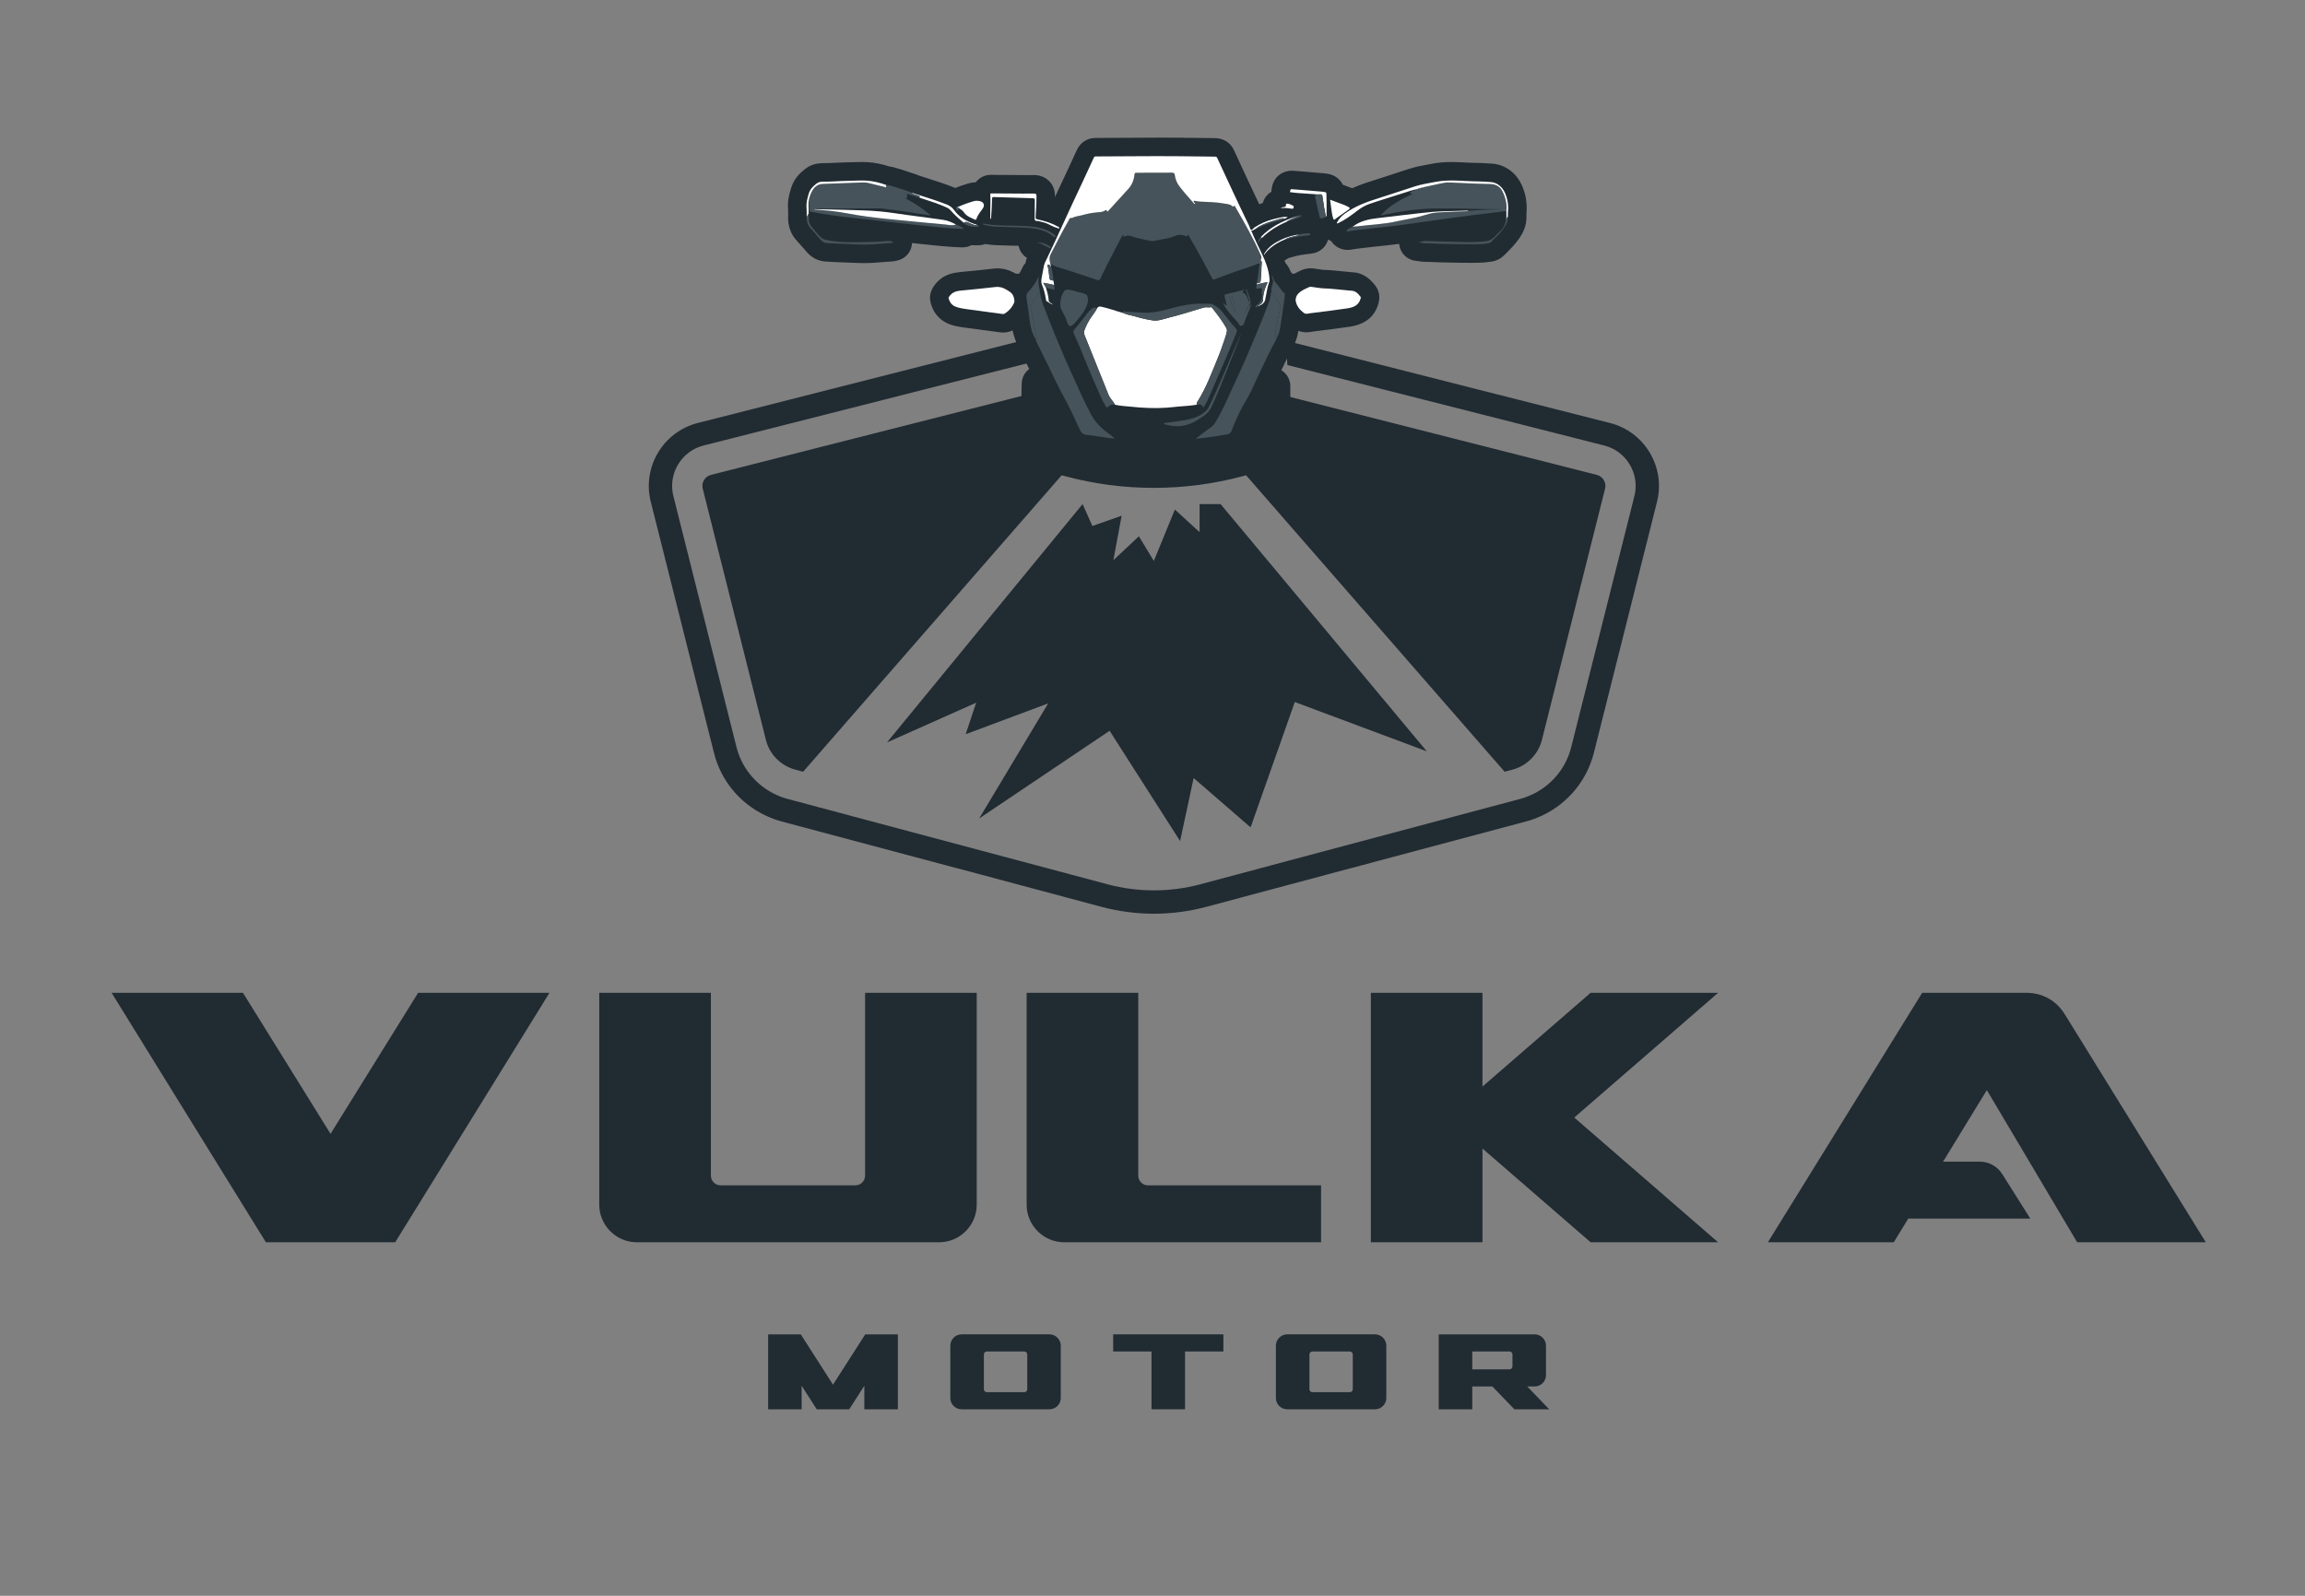 <?xml version="1.0" encoding="UTF-8"?>
<svg xmlns="http://www.w3.org/2000/svg" id="Cover" viewBox="0 0 1300 900">
  <rect x="0" y="0" width="1300" height="900" fill="#808080" stroke="none"/>
  <defs>
    <style>
      .cls-1 {
        fill: none;
      }

      .cls-2 {
        fill: #fff;
      }

      .cls-3 {
        fill: #46535b;
      }

      .cls-4 {
        fill: #212b32;
      }
    </style>
  </defs>
  <g>
    <path class="cls-4" d="M433.23,794.82v-42.25h18.4l18.18,28.36,18.18-28.36h18.4v42.25h-18.91v-13.28l-8.52,13.28h-18.32l-8.52-13.28v13.28h-18.91Z"></path>
    <path class="cls-4" d="M542.35,794.82c-3.5,0-6.37-2.87-6.37-6.37v-29.52c0-3.5,2.86-6.37,6.37-6.37h49.54c3.5,0,6.37,2.86,6.37,6.37v29.52c0,3.5-2.87,6.37-6.37,6.37h-49.54ZM556.54,785.18h21.18c.9,0,1.64-.74,1.64-1.64v-19.68c0-.9-.74-1.64-1.64-1.64h-21.18c-.9,0-1.64.74-1.64,1.64v19.68c0,.9.74,1.64,1.64,1.64Z"></path>
    <path class="cls-4" d="M668.35,794.82h-18.91v-32.61h-21.62v-9.65h62.15v9.65h-21.62v32.61Z"></path>
    <path class="cls-4" d="M725.96,794.82c-3.5,0-6.37-2.87-6.37-6.37v-29.52c0-3.5,2.86-6.37,6.37-6.37h49.54c3.5,0,6.37,2.86,6.37,6.37v29.52c0,3.5-2.87,6.37-6.37,6.37h-49.54ZM740.14,785.18h21.18c.9,0,1.64-.74,1.64-1.64v-19.68c0-.9-.74-1.64-1.64-1.64h-21.18c-.9,0-1.64.74-1.64,1.64v19.68c0,.9.74,1.64,1.64,1.64Z"></path>
    <path class="cls-4" d="M811.43,752.57h54.12c3.5,0,6.37,2.86,6.37,6.37v16.64c0,3.5-2.87,6.37-6.37,6.37h-4.21l12.41,12.89h-19.64l-12.41-12.89h-11.36v12.89h-18.91v-42.26ZM830.34,772.29h21.03c.9,0,1.64-.74,1.64-1.64v-6.8c0-.9-.74-1.64-1.64-1.64h-21.03v10.08Z"></path>
  </g>
  <g>
    <polygon class="cls-4" points="186.42 639.47 137.03 559.93 62.94 559.93 149.96 700.62 222.89 700.62 309.9 559.93 235.82 559.93 186.42 639.47"></polygon>
    <path class="cls-4" d="M487.9,663.04c0,3-2.46,5.46-5.46,5.46h-76.05c-3,0-5.46-2.46-5.46-5.46v-103.11h-62.96v119.49c0,11.66,9.54,21.2,21.2,21.2h170.49c11.66,0,21.2-9.54,21.2-21.2v-119.49h-62.96v103.11Z"></path>
    <path class="cls-4" d="M641.97,663.04v-103.11h-62.96v119.49c0,11.66,9.54,21.2,21.2,21.2h144.86v-32.12h-97.65c-3,0-5.46-2.46-5.46-5.46Z"></path>
    <polygon class="cls-4" points="897.09 559.93 836.11 612.79 836.11 559.93 773.15 559.93 773.15 700.62 836.11 700.62 836.11 647.76 897.09 700.62 969 700.62 887.86 630.28 969 559.93 897.09 559.93"></polygon>
    <path class="cls-4" d="M1164.47,571.97c-4.77-7.7-12.55-12.04-21.61-12.04h-58.77l-87.02,140.69h70.99l8.16-13.34h68.87l-15.89-25.18c-2.72-4.32-7.48-6.94-12.58-6.94h-20.75l24.69-40.36,23.96,40.36h0l19.07,32.12h0l7.92,13.34h72.54l-79.57-128.65Z"></path>
  </g>
  <g>
    <polygon class="cls-4" points="676.56 284.29 676.56 300.13 662.62 287.38 650.75 316.35 642.32 302.45 627.92 315.97 632.59 290.86 616.09 296.65 610.58 284.29 500.24 418.72 550.56 396.31 544.63 414.08 591.16 396.7 552.25 461.59 625.81 412.15 665.57 474.34 673.19 438.8 705.32 466.61 730.25 395.93 804.7 423.74 688.39 284.29 676.56 284.29"></polygon>
    <path class="cls-4" d="M900.58,267.82l-167.29-42.49-17.8-4.53-13.03-3.3c.67-.49,1.33-.98,1.97-1.51.32-.21.6-.46.91-.74l-17-1.23c-8.5,4.6-18.26,7.2-28.62,7.2-12.57,0-24.3-3.9-34.03-10.5-.67-.46-1.33-.95-2-1.44l-16.96-1.26c.91,1.02,1.9,2.04,2.88,2.98.98,1.09,2,2.07,3.16,3.02l-211.75,53.8c-3.48.84-5.55,4.39-4.67,7.83l35.61,141.62c2.04,8.18,8.43,14.64,16.57,16.79l3.93,1.05.49.14,145.8-167.19,2.07.53c32.62,8.74,67.28,8.74,99.91,0l2.07-.53,145.8,167.19.49-.14,3.93-1.05c8.18-2.14,14.54-8.6,16.61-16.79l35.61-141.62c.88-3.44-1.23-6.99-4.67-7.83ZM907.99,238.56l-182.63-46.38.69,13.68,178.74,45.4c12.5,3.16,20.16,15.98,17,28.51l-35.64,141.62c-3.23,12.96-12.71,23.42-25.18,28.02-.1.07-.25.11-.35.14-1.05.35-2.11.74-3.2,1.02l-140.08,37.36-40.45,10.82c-17.07,4.53-35.15,4.53-52.22,0l-20.26-5.41-20.23-5.41-140.04-37.36c-1.12-.28-2.18-.67-3.23-1.02-.1-.04-.25-.07-.35-.14-12.4-4.6-21.91-15.06-25.18-28.02l-35.61-141.62c-3.16-12.54,4.49-25.35,17.03-28.51l200.65-50.95-3.48-12.68-8.46,2.14-191.98,48.78c-19.52,4.95-31.43,24.9-26.51,44.42l35.64,141.59c3.9,15.66,14.57,28.44,28.87,35.26.28.14.6.28.88.42h.04c2.67,1.23,5.41,2.25,8.29,3.02l79.96,21.32,18.68,4.99h.11l81.78,21.88c9.66,2.56,19.59,3.86,29.53,3.86s19.81-1.3,29.46-3.86l81.82-21.88h.07l18.68-4.99,79.96-21.32c2.88-.77,5.65-1.79,8.29-3.02h.07c.28-.14.6-.28.88-.42,14.26-6.81,24.93-19.59,28.9-35.26l35.61-141.59c4.92-19.52-6.99-39.47-26.55-44.42Z"></path>
  </g>
  <g>
    <g id="kLxN7t">
      <g>
        <path class="cls-1" d="M594.44,172.55c0-.13,0-.29-.03-.42M594.44,172.11h-.03"></path>
        <path class="cls-1" d="M691.75,108.18l-.05-.05"></path>
        <path class="cls-1" d="M712.91,143.8h.03v-.03"></path>
        <path class="cls-4" d="M858.23,104.32c-3.26-7.23-9.97-11.87-17.54-12.08-.76-.03-1.57-.08-2.37-.13-1.44-.1-3.03-.21-4.72-.21-2.16,0-4.44-.13-6.81-.23-2.61-.13-5.32-.29-8.12-.29-4.25,0-7.83.34-11.25,1.02-.89.16-1.77.31-2.66.5-2.92.52-6.24,1.12-9.55,2.19-3.31,1.02-6.63,2.14-9.97,3.24-3.5,1.15-7.1,2.35-10.62,3.44-3.78,1.17-7.88,2.53-12.03,4.41-.13-.08-.29-.13-.42-.18-1.59-.6-3.21-1.23-4.85-1.83-1.54-3.13-4.51-5.43-8.25-6.11-1.44-.26-2.74-.37-3.84-.44-2.43-.23-4.85-.44-7.31-.63l-2.51-.21-2.01-.16c-1.3-.08-2.58-.18-3.89-.29-.31-.05-.73-.05-1.1-.05-4.57,0-9.89,2.95-11.06,9.42-.18.81-.29,1.62-.29,2.43v.03c-2.35,1.36-4.1,3.6-4.8,6.29-.7.23-1.38.5-2.06.76-4.91-10.28-9.71-20.67-14.27-30.56-.03-.03-.03-.08-.05-.1-1.98-4.18-5.98-6.65-10.67-6.65l-16.65-.18-3.71-.05c-3.42-.03-6.78-.05-10.18-.05-6.16,0-12.34.05-18.5.1-6.11.03-12.21.08-18.32.08-4.62,0-8.66,2.64-10.54,6.89-1.38,3.03-2.82,6.08-4.23,9.16l-1.2,2.58-1.98,4.25c-1.41,2.97-2.79,5.95-4.18,8.92-.23.52-.5,1.07-.73,1.59v-.5c.08-4.23-1.7-6.94-3.24-8.51-1.25-1.28-4.02-3.44-8.45-3.44h-.34c-.94,0-2.01.03-3.05.03-2.14,0-4.28-.03-6.42-.05l-3.97-.03c-3.34,0-6.6-.03-9.89-.05-.23,0-.47-.03-.7-.03-3.08,0-5.9,1.23-7.96,3.44-.23.26-.47.52-.68.78-1.46.03-2.87.26-4.25.65-2.64.81-5.06,1.64-7.33,2.56-.26-.16-.52-.26-.78-.37-5.09-2.01-10.15-3.6-15.03-5.17-1.49-.47-2.95-.91-4.41-1.41-.44-.21-.91-.39-1.41-.57-.84-.26-1.72-.57-2.58-.86-3.26-1.12-6.65-2.27-10.2-3.24-.1,0-.18-.03-.26-.05-.5-.13-1.28-.31-2.24-.42-4.54-1.46-8.77-2.3-12.86-2.5-.94-.05-1.86-.08-2.79-.08-1.33,0-2.69.05-4.02.08-.97.03-1.93.08-2.9.08-2.61.03-5.11.16-7.52.26-2.58.13-5.01.26-7.38.26h-.34c-3.73,0-7.07,1.07-9.68,3.11-2.92,2.22-6.42,5.45-8.09,10.83-1.15,3.58-2.17,7.59-1.72,12.29.05.6.03,1.41.03,2.24-.03.47-.03.97-.03,1.44-.05,2.14-.1,8.17,4.49,13.33,2.11,2.45,4.31,4.91,6.5,7.36,2.66,2.9,6,4.51,9.99,4.85h.13c3.94.29,7.85.42,11.61.55,2.43.08,4.88.16,7.31.29.99.03,1.98.05,2.97.05,3.58,0,6.99-.29,10.28-.55.89-.08,1.77-.16,2.66-.21.23-.03.47-.03.7-.03,1.46-.08,3.63-.16,6.08-.99,3.63-1.2,6.31-4.28,6.99-8.04.08-.5.13-1.02.16-1.51.7.08,1.38.16,2.06.23l1.51.16c6.32.68,12.84,1.38,19.39,1.83,1.02.08,2.06.1,3.11.16.57.03,1.15.03,1.72.05.16.03.34.03.52.03,1.9,0,3.7-.44,5.27-1.25,1.04.08,1.88.08,2.4.08.68,0,1.33,0,1.98-.03,1.2-.05,2.35-.31,3.39-.7,1.88.34,3.86.55,5.95.65,2.56.1,5.11.18,7.59.23,1.8.05,3.52.08,5.22.13.55,2.82,2.24,5.27,4.7,6.81-.29.73-.5,1.54-.68,2.4-.03.16-.08.31-.1.47-.65.7-1.23,1.51-1.67,2.4-.16.29-.29.57-.39.86-.05.1-.08.21-.13.29l-.18.39c-.03.05-.05.1-.08.16-.31.65-.68,1.28-1.17,1.96h-1.88c-3.29-1.98-6.78-3-10.39-3-.78,0-1.59.05-2.4.16-5.95.7-11.93,1.28-17.69,1.83l-.52.05c-3.39.34-9.71.94-14.35,6.86l-.1.1c-3.08,3.89-3.71,7.67-1.98,12.29l.1.23c1.41,3.84,4.72,8.77,12.45,10.75,2.87.73,5.58,1.07,7.96,1.38.68.08,1.38.16,2.06.26,3.29.47,6.6.91,9.92,1.33,2.09.29,4.15.57,6.24.84.08.03.13.03.18.03.5.05.94.08,1.41.08,2.43,0,4.28-.76,5.3-1.23.71,3.37,1.8,6.39,3.32,9.13.34,1.04.73,1.8.96,2.27l.05.13c.03.08.05.1.08.18,1.12,2.3,2.24,4.57,3.39,6.86.52,1.07,1.07,2.14,1.59,3.21-2.53,1.88-4.15,4.85-4.23,8.12-.33,13.16-.64,26.2-.94,39.27h59.79c1.26-.99,2.31-2.26,3.02-3.78.31-.65.55-1.3.7-2.01,1.77-.16,3.23-.65,4.41-1.28.23,0,.49-.03.73-.05.34.1.73.18,1.1.23.52.1,1.38.26,2.43.26.29,0,.57,0,.86-.03h.05c.37.03.7.05,1.07.05h2.77c.18,0,.34,0,.52-.03.42.05.86.08,1.3.08.23,0,.5,0,.73-.03,1.46.78,3.13,1.23,4.91,1.23.31.03.6.03.86.03.47,0,.94-.03,1.41-.08.91-.05,1.67-.1,2.35-.13.47,1.96,1.54,3.76,3.05,5.14.16.15.34.25.51.39h60.38c0-.24,0-.49-.01-.73-.05-2.64-.1-5.27-.13-7.91l-.18-12.26-.21-12.47v-4.38c0-3.71-1.96-7.07-5.06-8.92,1.98-4.15,3.89-8.14,6.05-11.95.03-.03.03-.08.05-.1.37-.63.63-1.25.86-1.85,1.77-3.26,2.32-6.47,2.64-8.35,1.43.55,3,.84,4.59.84,1.41,0,2.58-.23,3.29-.37l.21-.03c6.63-.78,13.41-1.7,20.75-2.74,8.61-1.23,14.07-5.51,16.21-12.73.03-.05.05-.13.05-.18,1.57-5.19-.55-8.9-1.96-10.62-1.7-2.11-5.74-7.12-13.23-7.2-.16-.03-.29-.03-.44-.05-.37-.05-.76-.1-1.12-.13-1.33-.13-2.58-.26-3.84-.37-3.24-.34-6.6-.68-10.1-.78-.55,0-1.38-.13-2.24-.29-.81-.13-1.64-.23-2.45-.34l-.16-.03c-.55-.08-1.49-.23-2.64-.23-1.83,0-3.58.37-5.19,1.1-1.25.55-2.61,1.15-3.99,1.96-.29-.03-.6-.03-.94-.03h-.26l-.86-1.1c-.55-1.46-1.46-3.29-3.03-5.04l-.08-.08c-.1-.42-.23-.81-.34-1.23.76-.52,1.64-1.02,2.64-1.51.6-.1,1.2-.26,1.83-.47,3-.97,6.58-1.41,10.36-1.85h.16c5.4-.7,8.51-4.2,9.55-7.96.55.34,1.1.57,1.7.78,1.96,3.11,5.43,5.06,9.24,5.06.81,0,1.46-.08,1.91-.16.57-.08,1.15-.16,1.72-.26.5-.08.99-.16,1.49-.23,5.74-.73,11.64-1.36,17.14-1.93,2.32-.23,4.62-.52,6.89-.81.42,5.06,4.51,9.21,9.73,9.55.16.03.63.1.97.16,1.07.18,2.53.42,4.2.42h1.02c.97,0,2.04.05,3.18.1,1.23.08,2.48.13,3.84.16,2.04.03,4.1.08,6.16.13,3.63.08,7.38.16,11.12.16,1.56,0,3.13-.03,4.7-.05,2.24-.08,4.36-.26,6.58-.57,1.25-.16,4.75-.68,7.72-3.68l.99-.99c2.43-2.4,5.17-5.11,7.52-8.53,1.85-2.71,4.18-6.81,4.04-12.16v-1.72c.55-5.66-.34-11.09-2.64-16.2Z"></path>
      </g>
    </g>
    <g id="kLxN7t-2" data-name="kLxN7t">
      <g>
        <path class="cls-3" d="M708.88,159.75c.3-2.02.62-4.03.9-6.05.2-1.45.37-2.91.54-4.37.07-.62-.19-.9-.81-.63-4.66,2.01-9.6,3.24-14.33,5.06-3.38,1.3-6.81,2.48-10.2,3.77-.91.35-1.2-.16-1.51-.79-1.93-3.92-4.04-7.74-6.11-11.58-2.22-4.12-4.52-8.2-6.93-12.21-.16-.27-.34-.52-.53-.81-.33.37.1.95-.39,1.15-.44.18-.79-.2-1.18-.34-1.82-.67-3.63-.71-5.45.04-1.95.81-3.94,1.42-6.07,1.71-1.82.25-3.63.76-5.45,1.11-1.09.21-2.12.16-3.13-.06-3.46-.78-6.96-1.42-10.33-2.59-1.05-.37-2.14-.36-3.22-.03-.35.11-.66.6-1.04.31-.42-.32.03-.78,0-1.35-.96,1.03-1.44,2.23-1.99,3.33-3.17,6.25-6.59,12.36-9.61,18.69-.45.95-.94,1.89-1.32,2.88-.39,1.01-1.03,1.22-1.99.89-2.36-.81-4.73-1.62-7.1-2.39-4.01-1.3-7.99-2.69-12.03-3.9-2.46-.73-5.01-1.36-7.2-2.83-.51-1.83-.78-3.52.18-5.44,3.2-6.35,6.5-12.65,10.02-18.83.43-.76.59-1.96,1.97-1.51,1.77-1.05,3.84-1.11,5.76-1.65,2.7-.76,5.46-1.32,8.27-1.56,1.53-.13,3.11-.13,4.49-.98.71-.44,1.28-.59,1.27.56.49-.05.67-.39.9-.64,3.71-4.05,7.43-8.09,11.1-12.18,1.93-2.15,3.06-4.7,3.4-7.59.17-1.46.23-1.51,1.69-1.52,6.51-.01,13.03,0,19.54-.05,1.04,0,1.45.37,1.58,1.34.31,2.39,1.19,4.55,2.67,6.46,2.54,3.29,5.3,6.39,8.06,9.49.16.18.33.5.68.24.05-.35-.23-.5-.39-.72-.18-.24-.57-.44-.37-.79.2-.34.57-.15.87-.11.87.12,1.73.33,2.61.39,4.49.29,9,.22,13.45,1.07,1.68.32,3.46.24,4.84,1.52.22.21.62.42.83.07.49-.82.61-.1.77.17,5.23,9.01,10.38,18.07,14.58,27.63.27.61.34,1.16.12,1.82-.12.36-.5.91.04,1.24.47.29.47.7.41,1.1-.47,3.21-.22,6.47-.6,9.69-.17,1.41-.81,1.93-2.27,1.75Z"></path>
        <path class="cls-2" d="M675.08,228.21c-3.31.63-6.68.76-10.02,1.05-2.41.21-4.81.51-7.23.68-6.68.46-13.34.13-19.99-.57-3.04-.32-6.1-.41-9.08-1.14-.13-.44-.38-.82-.65-1.19-1.08-1.51-2.36-2.89-3.05-4.66-.72-1.87-1.48-3.73-2.22-5.59-3.5-8.7-7.01-17.4-10.5-26.11-.56-1.41-1.35-2.72-.74-4.42.85-2.37,1.99-4.57,3.35-6.67,1.22-1.89,2.72-3.59,3.72-5.62.51-.93,1.15-1.26,2.31-1.02,4.32.88,8.41,2.49,12.65,3.63.82.29,1.63.66,2.47.85,3.8.86,7.5,2.09,11.34,2.81,1.87.35,3.77.78,5.63.46,2.28-.39,4.49-1.14,6.74-1.7,6.4-1.6,12.67-3.64,18.99-5.52,1.45-.43,2.85.08,4.25-.23.27-.06.5.24.67.46,2.82,3.6,5.66,7.2,7.89,11.22.38.68.5,1.4.33,2.14-.21.92-.41,1.86-.72,2.75-1.36,3.88-2.59,7.82-4.17,11.61-3.56,8.54-6.67,17.29-11.7,25.14-.32.5-.66,1.02-.24,1.64Z"></path>
        <path class="cls-2" d="M708.88,159.75c1.46.18,2.1-.34,2.27-1.75.38-3.22.13-6.48.6-9.69.06-.4.06-.81-.41-1.1-.54-.33-.16-.88-.04-1.24.22-.66.15-1.21-.12-1.82-4.19-9.56-9.34-18.62-14.58-27.63-.16-.27-.27-1-.77-.17-.21.35-.61.14-.83-.07-1.38-1.28-3.16-1.2-4.84-1.52-4.45-.85-8.96-.78-13.45-1.07-.87-.06-1.74-.27-2.61-.39-.3-.04-.68-.23-.87.11-.2.35.18.55.37.79.16.22.45.37.39.72-.34.27-.52-.06-.68-.24-2.76-3.1-5.52-6.2-8.06-9.49-1.47-1.91-2.36-4.07-2.67-6.46-.12-.97-.53-1.35-1.58-1.34-6.51.05-13.03.04-19.54.05-1.46,0-1.52.06-1.69,1.52-.34,2.88-1.47,5.44-3.4,7.59-3.67,4.08-7.39,8.12-11.1,12.18-.23.25-.41.58-.9.64.01-1.14-.56-1-1.27-.56-1.38.86-2.96.85-4.49.98-2.81.24-5.57.81-8.27,1.56-1.92.54-3.98.6-5.76,1.65-1.38-.45-1.54.75-1.97,1.51-3.52,6.18-6.82,12.48-10.02,18.83-.96,1.91-.69,3.61-.18,5.44.13.58.27,1.16.4,1.74-.42-.19-.51-.65-.8-.96-.3-.31-.7-.43-1.06-.25-.38.2-.12.56-.04.85.49,1.85.63,3.75.86,5.63.27,2.13.25,2.14,2.36,2.5.13.83.26,1.66.4,2.49-1.95-.59-3.97-.83-6.15-1.28.59,1.02,1.04,1.79,1.5,2.57.69,2.47,1.49,4.92,1.6,7.51.02.56.46.83.85,1.14.46.37,1.06.56,1.4,1.09l.02-.02c-1.31-.36-2.28-1.33-3.46-1.93-.3-.15-.29-.53-.34-.85-.47-2.85-1.11-5.66-2.25-8.33-.57-1.32-.44-2.69-.19-4.05.41-2.25.8-4.5,1.26-6.73.33-1.57,1.19-3.03,1.9-4.51,3.03-6.31,5.96-12.66,8.86-19.03,1.88-4.13,3.79-8.26,5.71-12.37,2.04-4.4,4.12-8.78,6.17-13.17,1.84-3.95,3.67-7.91,5.49-11.88.21-.46.43-.71,1-.71,15.63,0,31.26-.28,46.88-.12,6.83.07,13.66.16,20.48.23.59,0,.96.12,1.23.71,5.97,12.88,11.93,25.77,18.13,38.54.35.72.41,1.88,1.08,2.05.63.15,1.17-.91,1.82-1.35,3.22-2.13,6.71-3.66,10.44-4.63,1.73-.45,3.49-.84,5.25-1.2.96-.2,1.95-.2,3.05-.04-.5.58-1.17.6-1.68.9-.62-.06-1.23-.32-1.87-.12-3.36,1.09-6.85,1.8-10.07,3.32-1.45.69-2.96,1.29-4.18,2.37-.8.42-1.52,1-2.44,1.19-.08-.02-.16-.04-.24-.07,0,.09,0,.18,0,.27,1.83,4.53,4.07,8.88,6.14,13.3,1.97,4.19,3.58,8.49,4.03,13.14.07.74.21,1.49-.07,2.19-.98,2.51-1.37,5.16-1.86,7.78-.09.48-.26.96-.29,1.45-.2,2.63-2,3.77-4.18,4.57.02-.5.49-.54.78-.74,1.06-.76,1.98-1.28,2.02-3.06.06-2.43.56-4.95,1.53-7.28.33-.79.67-1.58,1.07-2.52-2.22.34-4.22.8-6.19,1.41.04-.26.09-.52.13-.77ZM695.78,115.16v-.02s0,.02,0,.02ZM694.93,113.68v-.02c.08.14.15.28.21.42l-.02.02c-.07-.14-.13-.28-.2-.42ZM692.19,108.81h.01c.06.14.12.29.18.44.07.13.15.26.22.39h-.01c-.07-.12-.15-.25-.22-.38-.06-.15-.12-.3-.19-.45ZM691.76,108.17h-.01s-.03-.03-.04-.05c.02.02.04.03.05.05Z"></path>
        <path class="cls-3" d="M849.56,118.97c-3.02.51-6.06.8-9.1,1.16-13.98,1.65-27.92,3.66-41.87,5.58-5.81.8-11.62,1.69-17.45,2.29-5.85.6-11.69,1.21-17.52,1.97-1.12.15-2.22.35-3.34.53-.31.05-.67.11-.8-.29-.1-.33.16-.54.4-.68.9-.52,1.67-1.3,2.76-1.48.97-.41,2.01-.28,3.01-.41,7.34-.95,14.78-1.14,22.04-2.78,4.97-1.12,10.04-1.78,14.94-3.27,2.38-.72,4.82-1.47,7.28-1.66,5.61-.44,11.24-.53,16.86-.77.44-.02.94.08,1.24-.39.15,0,.29,0,.44,0,.91.33,1.8.4,2.67-.13,2.11-.11,4.21-.25,6.32-.31,3.06-.09,6.11-.35,9.33-.2-.18-.11-.22-.16-.26-.16-12.36.09-24.71-.55-37.06-.39-9.95.13-19.77,1.59-29.5,3.68-.4.09-.8.29-1.26.16,5.07-5.65,11.57-9.09,18.33-12.2-.2.01-.4.04-.6.03-.39-.04-.98.23-1.06-.35-.07-.46.37-.85.8-1.01.79-.29,1.62-.49,2.43-.72.34-.1.67-.21.91-.49l-.02.04c.52.04,1.01-.06,1.41-.43.08-.25.29-.22.49-.22.46.27.83.04,1.2-.2.15-.3.47-.29.73-.35,3.02-.67,6.04-1.33,9.06-1.96,1.65-.35,3.29-.7,5-.6,2.98.16,5.96.27,8.95.39,4.67.19,9.34.44,14.02.48,3.13.03,5.63,1.31,7.04,4.17,1.7,3.45,2.63,7.11,2.17,11.01Z"></path>
        <path class="cls-3" d="M499.96,104.38c.57-.12,1.11.02,1.65.16,4.14,1.08,8.15,2.56,12.2,3.9.16.05.3.17.45.26.24.38.63.53,1.03.67.99.33,1.97.69,2.96,1.01.78.25.78.57.13.98-1.77-.32-3.42-1.03-5.14-1.52-.3-.09-.6-.2-.9-.3-.69-.25-1.04-.15-.75.69.24.68.24,1.32-.87,1.63,5.11,2.66,9.61,5.82,13.93,9.38-.45.35-.86.15-1.24.09-8.55-1.36-17.1-2.67-25.69-3.71-1.75-.21-3.52-.07-5.27-.07-10.38.05-20.76.13-31.14.19-.6,0-1.2,0-1.77.23-.1.08-.2.16-.29.24.11,0,.21.01.32.02,6.22.34,12.42,1,18.54,2.15,7.33,1.39,14.72,2.35,22.14,3.09,10.95,1.09,21.9,2.16,32.86,3.15,1.99.18,4.03.81,6.04,0,1.36.41,2.54,1.19,3.81,1.79.18.08.44.18.32.45-.1.22-.36.21-.56.21-1.55-.06-3.1-.1-4.64-.2-6.85-.46-13.67-1.21-20.49-1.94-11.23-1.2-22.46-2.44-33.68-3.73-8.81-1.01-17.62-2-26.34-3.7-.87-.17-1.23-.51-1.18-1.38.04-.77,0-1.55,0-2.32,0-.38.03-.79-.37-1.04-.01-.17-.06-.35-.04-.52.28-2.18.92-4.3,1.91-6.21,1.27-2.45,3.23-4.18,6.28-4.28,7.31-.23,14.62-.52,21.93-.8,1.31-.05,2.59,0,3.87.32,2.96.75,5.93,1.48,8.91,2.18.36.08,1.53.78.76-.65-.15-.27.17-.32.36-.41ZM510.51,108.96c-.43-.14-.87-.27-1.3-.41.37.34.78.57,1.3.41ZM509.19,110.85s-.05-.01-.07-.02c0,.02-.02.06,0,.07.01.02.05.02.07.02,0-.02,0-.05.01-.07Z"></path>
        <path class="cls-3" d="M674.43,247.43c2.9-2.32,5.84-4.6,8.87-6.75.9-.64,1.59-1.47,2.16-2.42,3.26-5.37,5.85-11.08,8.43-16.79,2.69-5.93,5.49-11.81,8.1-17.78,4.08-9.32,8.01-18.71,11.72-28.19,1.15-2.92,2.47-5.75,2.89-8.9.1-.76.08-1.56.49-2.25,1.54,2.26,3.02,4.56,4.48,6.87.58.91.69,1.78.46,2.79-.67,3.05-1.39,6.09-1.92,9.17-.44,2.53-1.64,5.08-.23,7.68.07.34-.1.62-.25.89-3.67,6.5-6.65,13.34-9.93,20.04-2.16,4.42-3.93,9.05-6.48,13.26-3.46,5.71-6.29,11.71-8.65,17.94-.42,1.11-1.14,1.72-2.28,1.93-5.92,1.06-11.86,2.02-17.86,2.52h0Z"></path>
        <path class="cls-3" d="M586.44,164.73c.1.26.25.52.28.79.41,3.99,2.09,7.58,3.51,11.25,4.28,11.07,8.8,22.04,13.71,32.84,3.64,8.01,7.13,16.08,11.25,23.87,2.52,4.76,6.24,8.37,10.57,11.43,1,.71,1.97,1.47,2.91,2.39-.87-.06-1.75-.08-2.62-.2-4.53-.63-9.06-1.31-13.59-1.93-1.6-.22-2.65-1.11-3.3-2.48-1.64-3.46-3.23-6.95-4.85-10.42-1.92-4.12-4.18-8.06-6.28-12.08-2.25-4.3-4.29-8.7-6.41-13.06-2.22-4.56-4.5-9.08-6.72-13.64-.31-.63-.69-1.23-.73-1.96.42-1.38.26-2.69-.05-4.11-1.05-4.73-1.73-9.54-2.89-14.26-.1-.39-.18-.77.05-1.12,1.61-2.51,3.2-5.04,5.16-7.3Z"></path>
        <path class="cls-3" d="M675.08,228.21c-.42-.62-.08-1.14.24-1.64,5.03-7.85,8.15-16.6,11.7-25.14,1.58-3.79,2.81-7.73,4.17-11.61.31-.89.51-1.83.72-2.75.17-.75.05-1.46-.33-2.14-2.23-4.02-5.06-7.62-7.89-11.22-.17-.22-.41-.52-.67-.46-1.4.31-2.8-.2-4.25.23-6.31,1.89-12.59,3.92-18.99,5.52-2.25.56-4.46,1.31-6.74,1.7-1.87.32-3.76-.11-5.63-.46-3.84-.72-7.54-1.96-11.34-2.81-.84-.19-1.65-.56-2.47-.85-.12-.31-.75-.36-.52-.79.2-.37.64-.13.97-.11,3.79.23,7.58.58,11.37.68,5.04.13,9.91-1,14.74-2.38,5.38-1.54,10.85-2.6,16.5-2.73,1.94-.04,3.86.05,5.79.09.71.02,1.39.18,2.02.54,1.84,1.05,3.51,2.26,4.84,3.96,2.51,3.21,5.02,6.44,7.78,9.45.7.76.6,1.48.26,2.32-2.2,5.49-4.44,10.96-6.8,16.39-2.99,6.88-5.98,13.75-8.97,20.63-.69,1.58-1.49,3.11-2.43,4.57-.24.37-.56.76-.82.2-.72-1.56-1.95-1.44-3.27-1.17Z"></path>
        <path class="cls-3" d="M618.66,173.97c-1,2.03-2.5,3.73-3.72,5.62-1.36,2.1-2.5,4.3-3.35,6.67-.61,1.7.18,3.02.74,4.42,3.49,8.71,7,17.4,10.5,26.11.75,1.86,1.5,3.72,2.22,5.59.69,1.77,1.97,3.15,3.05,4.66.27.38.52.75.65,1.19-1.39-.2-2.63,0-3.64,1.11-.63.68-1.12.4-1.56-.32-1.54-2.53-2.74-5.23-3.92-7.94-2.15-4.95-4.34-9.88-6.37-14.88-2.48-6.1-4.95-12.2-7.66-18.2-.38-.83-.21-1.49.32-2.14,1.05-1.27,2.14-2.51,3.16-3.8,1.43-1.82,2.8-3.69,4.24-5.5.63-.79,1.36-1.52,2.11-2.21.96-.9,2.04-1.22,3.23-.38Z"></path>
        <path class="cls-2" d="M539.13,126.62c-2.01.82-4.04.18-6.04,0-10.96-.99-21.91-2.05-32.86-3.15-7.42-.74-14.81-1.7-22.14-3.09-6.12-1.16-12.31-1.81-18.54-2.15-.11,0-.21-.01-.32-.02.1-.08.2-.16.29-.24,5.94.12,11.89.19,17.83.39,6.36.21,12.75.3,19.08.89,5.23.48,10.43,1.35,15.65,2.06,6.69.9,13.4,1.69,20.07,2.72,2.52.39,4.78,1.36,6.96,2.6Z"></path>
        <path class="cls-3" d="M704.59,172.2c.42.11.57-.35,1.12-.58-.3.9-.5,1.62-.78,2.32-1.14,2.84-2.38,5.64-3.34,8.54-.27.83-.79,1.15-1.6,1.27-.83.13-.98-.52-1.29-1-1.17-1.86-2.83-3.29-4.22-4.96-1.64-1.97-3.35-3.89-4.44-6.25-.08-.18-.15-.38-.1-.66.34.33.68.66,1.04.97.18.16.35.44.61.31.32-.16.17-.5.11-.76-.33-1.4-.65-2.81-1.02-4.2-.19-.69-.03-1.07.68-1.24,3.48-.84,6.96-1.7,10.45-2.55.05-.01.12.04.19.07-.01.06-.01.17-.05.18-1.43.61-1.57.81-.3,1.72,1.52,1.1,1.95,2.63,2.41,4.23.1.34.2.68.54.87.16.68-.23,1.21-.49,1.77-.6,1.35-1.23,2.7-1.84,4.05.8-.61.83-1.65,1.49-2.32.34-.11.39-.31.2-.59.05-.12.09-.23.14-.35.53-.07.67-.38.52-.86h-.04ZM702,176.97c-.02.11-.07.32-.04.33.18.07.14-.12.19-.2.11-.1.21-.27.09-.34-.16-.1-.16.13-.24.22ZM696.48,175.91c.48-1.11.55-2.05.21-3.02-.49-1.39-.98-2.78-1.42-4.18-.14-.45-.61-.93-.06-1.43.12-.11.06-.3-.09-.34-.49-.14-.98-.04-1.43.15-.47.2-.16.53-.08.8.56,1.88,1.13,3.76,1.69,5.64.24.8.56,1.57,1.18,2.39Z"></path>
        <path class="cls-2" d="M849.56,118.97c.46-3.9-.47-7.56-2.17-11.01-1.41-2.86-3.91-4.14-7.04-4.17-4.68-.04-9.35-.29-14.02-.48-2.98-.12-5.97-.23-8.95-.39-1.71-.09-3.35.26-5,.6-3.03.63-6.04,1.3-9.06,1.96-.26.06-.57.05-.73.35-.42-.02-.82.03-1.2.2-.2,0-.41-.03-.49.22-.51.02-1,.07-1.41.43l.02-.04c-2.68.44-5.25,1.32-7.81,2.17-6.48,2.13-13.04,4.02-19.5,6.26-2.64.92-4.92,2.36-7.1,4.06-3.14,2.45-6.37,4.76-9.96,6.52-.33.16-.67.39-1.08.35-.21-.26-.02-.49.08-.68,1.08-2.05,2.64-3.63,4.54-5,5.77-4.16,12.32-6.51,19.03-8.6,6.91-2.15,13.75-4.55,20.66-6.72,3.61-1.13,7.36-1.66,11.07-2.39,8.06-1.59,16.1-.32,24.15-.3,2.28,0,4.55.28,6.83.35,3.68.11,6.78,2.58,8.29,5.94,1.58,3.52,2.14,7.08,1.76,10.86-.09.94-.03,1.9-.03,2.85-.77.15-.34,1.11-.93,1.38.2-1.58.02-3.16.06-4.74Z"></path>
        <path class="cls-2" d="M828.03,118.76c-.31.47-.8.37-1.24.39-5.62.24-11.26.34-16.86.77-2.46.19-4.9.94-7.28,1.66-4.9,1.49-9.97,2.15-14.94,3.27-7.27,1.64-14.7,1.84-22.04,2.78-1.01.13-2.05,0-3.01.41,4.27-3.43,9.32-4.45,14.62-5.06,10.07-1.16,20.12-2.46,30.2-3.43,4.16-.4,8.36-.4,12.55-.56,2.67-.1,5.35-.16,8.02-.25Z"></path>
        <path class="cls-2" d="M558.69,123.56c-.27-.55-.16-1.13-.17-1.67-.12-4.08.24-8.17,0-12.25-.05-.74.45-.56.84-.56,3.38.01,6.76.04,10.14.06,4.58.02,9.16.09,13.73.03,1.13-.01,1.37.41,1.36,1.38-.04,3.94-.19,7.89-.49,11.82-.06.86.1,1.15,1.02,1.35,3.93.84,7.78,1.98,11.31,3.97.41.23,1.24.42.95,1.01-.26.51-.86-.1-1.3-.21-2.62-.63-4.77-2.41-7.4-3.03-1.33-.31-2.61-.82-4.01-.84-.73,0-1.16-.39-1.14-1.27.07-3.45.04-6.9.11-10.35.02-.91-.24-1.18-1.18-1.21-7.18-.18-14.36-.42-21.54-.65-1.36-.04-1.38-.04-1.41,1.35-.07,3.35-.28,6.68-.51,10.02-.03.36.06.77-.32,1.07Z"></path>
        <path class="cls-3" d="M586.44,164.73c-1.96,2.26-3.55,4.79-5.16,7.3-.23.35-.14.74-.05,1.12,1.16,4.71,1.84,9.52,2.89,14.26.31,1.42.47,2.73.05,4.11-2.04-3.24-2.98-6.81-3.4-10.6-.46-4.18-1.15-8.33-1.78-12.49-.17-1.13-.28-2.22.43-3.21l-.03.02c2.28-2.57,4.47-5.21,5.97-8.34.23-.47.45-.95.68-1.42l-.02-.02c-.81,2.93-.04,5.79.44,8.65.03.2-.02.42-.03.62Z"></path>
        <path class="cls-2" d="M539.46,117.08c3.12-1.47,6.35-2.63,9.65-3.6,1.21-.36,2.43-.3,3.64,0,2.15.53,2.8,2.38,1.49,4.14-1.38,1.86-2.83,3.68-3.6,5.91-.16.45-.4.52-.8.33-2.24-1.06-4.65-1.83-6.15-4.04-.64-.94-1.53-1.64-2.55-2.16-.33-.87-1.23-.07-1.68-.57Z"></path>
        <path class="cls-3" d="M719.88,190.86c-1.41-2.6-.21-5.15.23-7.68.53-3.07,1.26-6.12,1.92-9.17.22-1.01.11-1.88-.46-2.79-1.46-2.31-2.94-4.61-4.48-6.87-.31-1.34.19-2.56.53-3.8.14-.51.24-1.03.36-1.54,0,0,.05-.03.05-.03l-.04-.03c0-.25.01-.49.02-.74.2-.19.41-.11.61,0,1.65,2.15,3.29,4.3,4.95,6.44.28.36.64.65,1.1.77l-.03-.03c0,2.26-.43,4.47-.74,6.69-.6,4.24-1.18,8.48-1.91,12.7-.37,2.11-.8,4.26-2.1,6.07Z"></path>
        <path class="cls-3" d="M456.1,121.01c.03.84.14,1.69.08,2.53-.11,1.54.48,2.82,1.34,4.01,1.57,2.17,3.37,4.16,5.21,6.1.92.97,2.05,1.42,3.4,1.7,7.84,1.65,15.77,1.22,23.68,1.15,3.55-.03,7.09-.35,10.64-.56,1.24-.07,2.44-.08,3.51.79-1.4.47-2.86.4-4.27.5-4.87.35-9.73.91-14.63.67-6.22-.31-12.45-.35-18.66-.81-1.25-.09-2.25-.46-3.14-1.43-2.18-2.39-4.31-4.83-6.44-7.27-1.61-1.84-1.9-4-1.86-6.3.82-.4.42-1.27.69-1.78-.02.28.06.58.47.71Z"></path>
        <path class="cls-2" d="M456.1,121.01c-.41-.12-.49-.43-.47-.71-.27.51.13,1.38-.69,1.78,0-1.58.11-3.18-.04-4.75-.28-2.89.43-5.56,1.29-8.28.8-2.53,2.54-4.15,4.49-5.64.9-.69,2.14-.93,3.26-.92,5.13.01,10.25-.48,15.38-.52,3.03-.03,6.06-.27,9.08-.11,3.97.22,7.82,1.16,11.57,2.51-.18.09-.5.14-.36.41.78,1.42-.4.73-.76.65-2.98-.7-5.95-1.43-8.91-2.18-1.28-.32-2.56-.37-3.87-.32-7.31.28-14.62.57-21.93.8-3.04.09-5.01,1.83-6.28,4.28-.99,1.91-1.63,4.03-1.91,6.21-.02.17.02.35.04.52.04,2.09.07,4.17.11,6.26Z"></path>
        <path class="cls-3" d="M849.5,123.71c.59-.27.17-1.23.93-1.38.1,2.34-.94,4.29-2.2,6.13-2.08,3.04-4.76,5.55-7.35,8.14-.49.49-1.12.58-1.74.67-1.78.27-3.56.42-5.36.47-7.21.16-14.42-.14-21.64-.23-2.67-.03-5.33-.33-8-.27-1.53.03-3.05-.44-4.62-.53,1.41.05,2.63-.83,4-.8,6.65.17,13.29.4,19.94.55,4.78.11,9.57.19,14.34-.39,1.83-.22,3.47-.92,4.8-2.21,1.37-1.32,2.66-2.72,4.01-4.05,1.71-1.69,2.39-3.85,2.88-6.1Z"></path>
        <path class="cls-2" d="M750.15,112.63c2.87,1.07,5.6,2.06,8.32,3.1.75.29,1.45.71,2.17,1.07.76.38.89.75.1,1.3-1.82,1.25-3.61,2.54-5.41,3.82-.8.57-1.62,1.11-2.39,1.73-.59.47-.79.2-.99-.36-.65-1.87-.89-3.83-1.14-5.78-.21-1.6-.43-3.19-.66-4.88Z"></path>
        <path class="cls-2" d="M743.52,109.66c-2.12-.16-4.25-.25-6.36-.44-2.94-.26-5.9-.26-8.81-.77-.3-.05-.96.15-.76-.48.15-.49-.02-1.37,1.02-1.27,1.99.19,3.99.32,5.99.48,3.24.26,6.49.49,9.73.8.96.09,1.93.16,2.89.34.64.12.84.39.86.94.04,1.65.08,3.3.1,4.95.02,2.28.02,4.57,0,6.85,0,.36.22.89-.41,1.03-.72-3.5-1.33-7.02-1.8-10.57-.27-2-.31-2-2.43-1.88Z"></path>
        <path class="cls-2" d="M518.38,111.36c.65-.42.65-.73-.13-.98-.99-.32-1.97-.68-2.96-1.01-.4-.14-.79-.29-1.03-.67,6.6,2.18,13.29,4.1,19.76,6.66,1.76.7,3.13,1.74,4.24,3.3,2.68,3.73,6.48,5.95,10.73,7.45.86.3,1.78.43,2.47,1.11-1.95-.16-3.69-.92-5.45-1.72-.78-.35-1.64-.63-2.34.22-2.69-2.2-5.3-4.49-7.57-7.14-.61-.71-1.36-1.2-2.2-1.58-4.65-2.09-9.5-3.63-14.33-5.2-.4-.13-.79-.29-1.18-.43Z"></path>
        <path class="cls-3" d="M743.52,109.66c2.12-.12,2.17-.12,2.43,1.88.47,3.55,1.08,7.07,1.8,10.57-.72.87-1.81.83-2.77,1.08-.39.1-.54-.25-.63-.57-1.07-3.94-1.82-7.96-2.73-11.93-.13-.56.14-.78.68-.78.42,0,.85.03,1.22-.24Z"></path>
        <path class="cls-3" d="M554.32,126.32c.28-.3.61-.19.9-.13,7,1.3,14.11.93,21.17,1.24,4.48.19,8.94.41,13.17,2.11,1.5.61,2.98,1.28,4.3,2.23.42.3.8.69,1.16,1.07.23.24.32.59.04.86-.27.26-.53.04-.74-.14-4.16-3.65-9.23-4.66-14.53-5.06-5.86-.44-11.75-.37-17.62-.65-2.3-.11-4.56-.4-6.78-.98-.38-.1-.85-.07-1.07-.54Z"></path>
        <path class="cls-3" d="M708.75,160.52c1.97-.61,3.98-1.07,6.19-1.41-.4.93-.74,1.72-1.07,2.52-.97,2.33-1.47,4.84-1.53,7.28-.04,1.78-.96,2.3-2.02,3.06-.29.21-.77.24-.78.74,0,0,0-.04,0-.04-.34-.05-.74-.2-.64.42,0,0,0-.01,0-.01-.21-.05-.4-.07-.43.23,0,0,0,0,0,0-.09-.03-.18-.06-.26-.09-.12-.28-.14-.54.1-.77.15-.15.28-.33.46-.43,2.52-1.46,3.33-3.66,2.91-6.46-.11-.72-.05-1.48.04-2.2.13-.98-.28-1.04-1.08-.84-2.37.62-2.38.59-1.89-1.98Z"></path>
        <path class="cls-2" d="M711.04,133.74c5.42-5.78,12.31-9.05,19.65-11.57.26-.09.53-.16.8-.24-.11.45-.55.36-.84.51-1.75.86-3.59,1.57-5.19,2.72-5.15,2.22-9.81,5.18-13.84,9.11-.09-.28-.29-.45-.58-.53Z"></path>
        <path class="cls-3" d="M594.13,158.27c-2.1-.37-2.09-.37-2.36-2.5-.24-1.88-.37-3.78-.86-5.63-.08-.28-.33-.65.04-.85.36-.19.76-.07,1.06.25.29.3.38.77.8.96.68,2.55,1.16,5.14,1.32,7.78Z"></path>
        <path class="cls-2" d="M724.72,135.03c-4.67,1.95-8.82,4.58-11.82,8.78h.04c-.18-.58.24-.94.49-1.34,2.21-3.49,5.56-5.55,9.17-7.3,3.08-1.5,6.34-2.37,9.72-2.88-.26.67-.9.57-1.42.7-2.11.53-4.27.9-6.17,2.04Z"></path>
        <path class="cls-3" d="M589.87,162.05c-.45-.78-.9-1.55-1.5-2.57,2.19.45,4.2.68,6.15,1.28.08.59.18,1.18.25,1.77.07.66-.25.96-.88.75-1.34-.43-2.74-.64-4.03-1.23Z"></path>
        <path class="cls-3" d="M724.72,135.03c1.9-1.14,4.06-1.51,6.17-2.04.52-.13,1.16-.03,1.42-.7,1.88-.45,3.79-.68,5.73-.65.4,0,.98-.03.96.55-.02.43-.52.46-.92.51-4.2.5-8.4,1-12.44,2.34-.31.1-.61.15-.92,0Z"></path>
        <path class="cls-3" d="M708.44,128.88c1.23-1.08,2.73-1.68,4.18-2.37,3.22-1.52,6.71-2.24,10.07-3.32.64-.21,1.25.06,1.87.12-1.61,1.14-3.55,1.27-5.37,1.74-3.32.86-6.53,1.98-9.57,3.58-.37.19-.72.47-1.18.25Z"></path>
        <path class="cls-2" d="M722.37,117.14c.84-.19,1.41-.38,1.99-.44.72-.07.99-.41.9-1.1-.09-.63.19-.77.78-.73,1.16.07,2.14.62,3.14,1.09.52.24.49.85.38,1.32-.1.47-.58.46-.96.43-1.87-.16-3.72-.62-5.62-.37-.09.01-.19-.06-.61-.2Z"></path>
        <path class="cls-3" d="M543.67,125.71c.71-.84,1.57-.57,2.34-.22,1.75.79,3.5,1.55,5.45,1.72,0,0-.02-.02-.02-.02.12.08.23.16.35.23.31.11.6.43.09.45-2.83.13-5.63.03-8.02-1.79-.1-.07-.12-.25-.18-.37Z"></path>
        <path class="cls-3" d="M725.46,125.16c1.61-1.14,3.44-1.85,5.19-2.72.29-.14.73-.06.84-.51.88-.5,1.79-.67,2.79-.26-2.71,1.77-5.82,2.5-8.82,3.48Z"></path>
        <path class="cls-3" d="M704.1,173.05c-.05.12-.09.23-.14.35-.07.2-.13.39-.2.59-.66.68-.7,1.71-1.49,2.32.61-1.35,1.24-2.69,1.84-4.05.25-.56.64-1.1.49-1.77.16-.95-.26-1.79-.51-2.65-.45-1.54-.92-3.06-1.41-4.68.54,0,.57.38.65.62.73,2.1,1.57,4.17,1.96,6.38.14.78-.58,1.31-.71,2.04h.04c-.17.28-.35.56-.52.85Z"></path>
        <path class="cls-3" d="M584.72,136.6c2.67.12,5.16.85,7.42,2.3.28.18.65.44.41.85-.25.42-.63.19-.93.02-2.22-1.22-4.47-2.37-6.9-3.17Z"></path>
        <path class="cls-3" d="M700.2,187.78c-6.45,13.87-12,28.87-18.87,42.57-4.93,6.6-14.5,6.63-22.22,7.95-4.95.45-2.8.94.93,1.72,6.22,1.08,11.5-.37,16.93-4.18,2.82-1.56,5.13-3.77,6.5-6.73,6.24-13.76,11.18-27.38,16.78-41.37l-.04.04Z"></path>
        <path class="cls-3" d="M711.04,133.74c.28.08.48.25.58.53-.71.88-1.42,1.77-2.13,2.65-.1-.06-.19-.11-.29-.17.6-1.01.74-2.26,1.84-3.01Z"></path>
        <path class="cls-3" d="M539.46,117.08c.46.5,1.35-.3,1.68.57-.26.04-.43.18-.56.41-.14.25-.1.72-.53.67-.44-.04-.57-.47-.71-.82-.12-.29-.24-.6.12-.83Z"></path>
        <path class="cls-3" d="M718.61,158.22c-.2-.12-.4-.19-.61,0-.29-1.03-.59-2.07-.88-3.1.78.92,1.15,2,1.49,3.1Z"></path>
        <path class="cls-3" d="M831.14,118.62c-.87.52-1.76.46-2.67.13.89-.04,1.78-.09,2.67-.13Z"></path>
        <path class="cls-3" d="M708.89,173.08c-.09-.61.31-.47.64-.42-.11.31-.37.37-.64.42Z"></path>
        <polygon class="cls-3" points="777.86 121.63 777.82 121.56 777.9 121.56 777.86 121.63"></polygon>
        <path class="cls-3" d="M708.47,173.3c.03-.29.22-.28.43-.23-.08.2-.23.27-.43.23Z"></path>
        <path class="cls-3" d="M586.06,155.48s.09-.09.13-.14c.01.04.02.08.03.13-.06,0-.12,0-.18-.01,0,0,.02.02.02.02Z"></path>
        <polygon class="cls-3" points="717.99 158.95 718.03 158.98 717.98 159.01 717.99 158.95"></polygon>
        <path class="cls-3" d="M712.9,143.81s.03-.01.04-.02c0,0-.04.02-.04.02Z"></path>
        <path class="cls-3" d="M551.79,127.42c-.12-.08-.23-.16-.35-.23.12.08.23.16.35.23Z"></path>
        <path class="cls-3" d="M700.68,185.52c.11.03.15-.02.12-.12,0-.02-.06-.05-.07-.05-.1.04-.11.1-.03.17,0,0-.02,0-.02,0Z"></path>
        <path class="cls-3" d="M692.61,109.64c-.07-.13-.15-.26-.22-.39h-.01c.07.14.15.27.22.4h.02Z"></path>
        <path class="cls-3" d="M691.76,108.17s-.04-.03-.06-.05c.01.02.03.04.04.06h.01Z"></path>
        <path class="cls-3" d="M692.39,109.25c-.06-.15-.12-.3-.18-.45h-.01c.06.16.12.31.19.47,0,0,.01-.01.01-.01Z"></path>
        <path class="cls-3" d="M695.14,114.08c-.07-.14-.13-.28-.2-.42v.02c.05.14.12.28.18.42l.02-.02Z"></path>
        <path class="cls-3" d="M705.77,130.26c0-.09,0-.18,0-.27.08.02.16.04.24.07-.08.07-.15.13-.23.2Z"></path>
        <path class="cls-3" d="M695.78,115.16v-.02s0,.02,0,.02Z"></path>
        <path class="cls-3" d="M695.79,115.14s-.01.02-.01.02c0,0,.01-.02.01-.02Z"></path>
        <path class="cls-3" d="M695.13,114.1s.02-.02.02-.02c0,0-.02.02-.02.02Z"></path>
        <path class="cls-3" d="M694.94,113.66s-.01.02-.01.02c0,0,.01-.02.01-.02Z"></path>
        <path class="cls-3" d="M692.6,109.66s.01-.01.02-.01c0,0-.02.01-.02.01Z"></path>
        <path class="cls-3" d="M692.2,108.8s-.01.01-.01.01c0,0,.01-.01.01-.01Z"></path>
        <path class="cls-3" d="M691.75,108.18s.01-.01.01-.01c0,0-.01.01-.01.01Z"></path>
        <path class="cls-3" d="M801.39,106.04c.38-.17.79-.22,1.2-.2-.37.24-.75.47-1.2.2Z"></path>
        <path class="cls-3" d="M799.49,106.69c.4-.36.9-.41,1.41-.43-.4.37-.88.47-1.41.43Z"></path>
        <path class="cls-3" d="M510.51,108.96c-.53.16-.93-.07-1.3-.41.43.14.87.27,1.3.41Z"></path>
        <path class="cls-3" d="M509.19,110.85s0,.05-.01.07c-.02,0-.06,0-.07-.02,0-.01,0-.04,0-.07.02,0,.05.01.07.02Z"></path>
        <path class="cls-3" d="M738.86,172.21s.01-.01.01-.01c0,0-.01.01-.01.01Z"></path>
        <path class="cls-3" d="M558.24,166.18h4.4c-1.45.01-2.9.04-4.4,0Z"></path>
        <polygon class="cls-3" points="566.04 168.4 566.02 168.35 566.02 168.42 566.04 168.4"></polygon>
        <path class="cls-3" d="M696.48,175.91c-.62-.83-.94-1.59-1.18-2.39-.56-1.88-1.13-3.76-1.69-5.64-.08-.27-.39-.6.08-.8.46-.19.94-.29,1.43-.15.15.04.21.24.09.34-.56.51-.09.98.06,1.43.44,1.4.94,2.79,1.42,4.18.34.97.27,1.91-.21,3.02Z"></path>
        <path class="cls-3" d="M704.1,173.05c.17-.29.35-.58.52-.86.15.48,0,.79-.52.86Z"></path>
        <path class="cls-3" d="M703.77,173.99c.07-.2.13-.39.2-.59.19.28.14.48-.2.59Z"></path>
        <path class="cls-3" d="M702.15,177.1c-.05.09,0,.27-.19.2-.02,0,.03-.22.04-.33.05.04.1.08.15.13Z"></path>
        <path class="cls-3" d="M702,176.97c.08-.08.08-.32.24-.22.12.08.02.25-.09.34-.05-.04-.1-.08-.15-.13Z"></path>
        <path class="cls-3" d="M612.72,166.21c-1.4-.98-4.54-1.38-6.53-2.04-1.8-.45-4.56-1.51-5.83-.2-2.09,2.54-3.28,8.18-1.59,10.88.6,1.21,1.18,2.25,1.75,3.52,1.61,2.8,1.61,6.57,3.89,5.27,1.33-.75,2.27-1.94,3.18-3.16,3.04-3.41,7.71-9.62,5.42-13.96l-.3-.31Z"></path>
        <path class="cls-2" d="M767.31,168.58c-1.12,3.83-4.21,4.85-7.69,5.37-6.85.98-13.73,1.9-20.61,2.7-1.26.18-2.53.7-3.72-.21-2.35-1.79-4.11-3.97-4.56-6.95-.07-2.28,1.12-3.83,2.81-5.06,1.44-1.02,3.06-1.76,4.67-2.46.81-.39,1.69-.14,2.49-.04,1.9.21,3.76.63,5.65.7,4.46.11,8.85.7,13.24,1.09.81.07,1.62.21,2.42.21,2.49.04,3.9,1.62,5.27,3.37.35.42.18.77.04,1.26Z"></path>
        <path class="cls-2" d="M572.14,169.91c-.04.25-.07.63-.25.98-1.12,2.49-2.84,4.49-5.2,5.93-.32.18-.67.35-1.09.28-5.37-.74-10.75-1.4-16.12-2.18-2.95-.42-5.93-.67-8.85-1.4-2.42-.6-4.35-1.72-5.27-4.25-.56-1.47-.6-1.33.39-2.56,2-2.56,4.81-2.7,7.69-2.98,5.97-.56,11.97-1.16,17.94-1.86,2.35-.28,4.39.32,6.32,1.55,1.34.81,2.74,1.51,3.55,3.02.56,1.09.81,2.18.88,3.48Z"></path>
      </g>
    </g>
  </g>
</svg>
